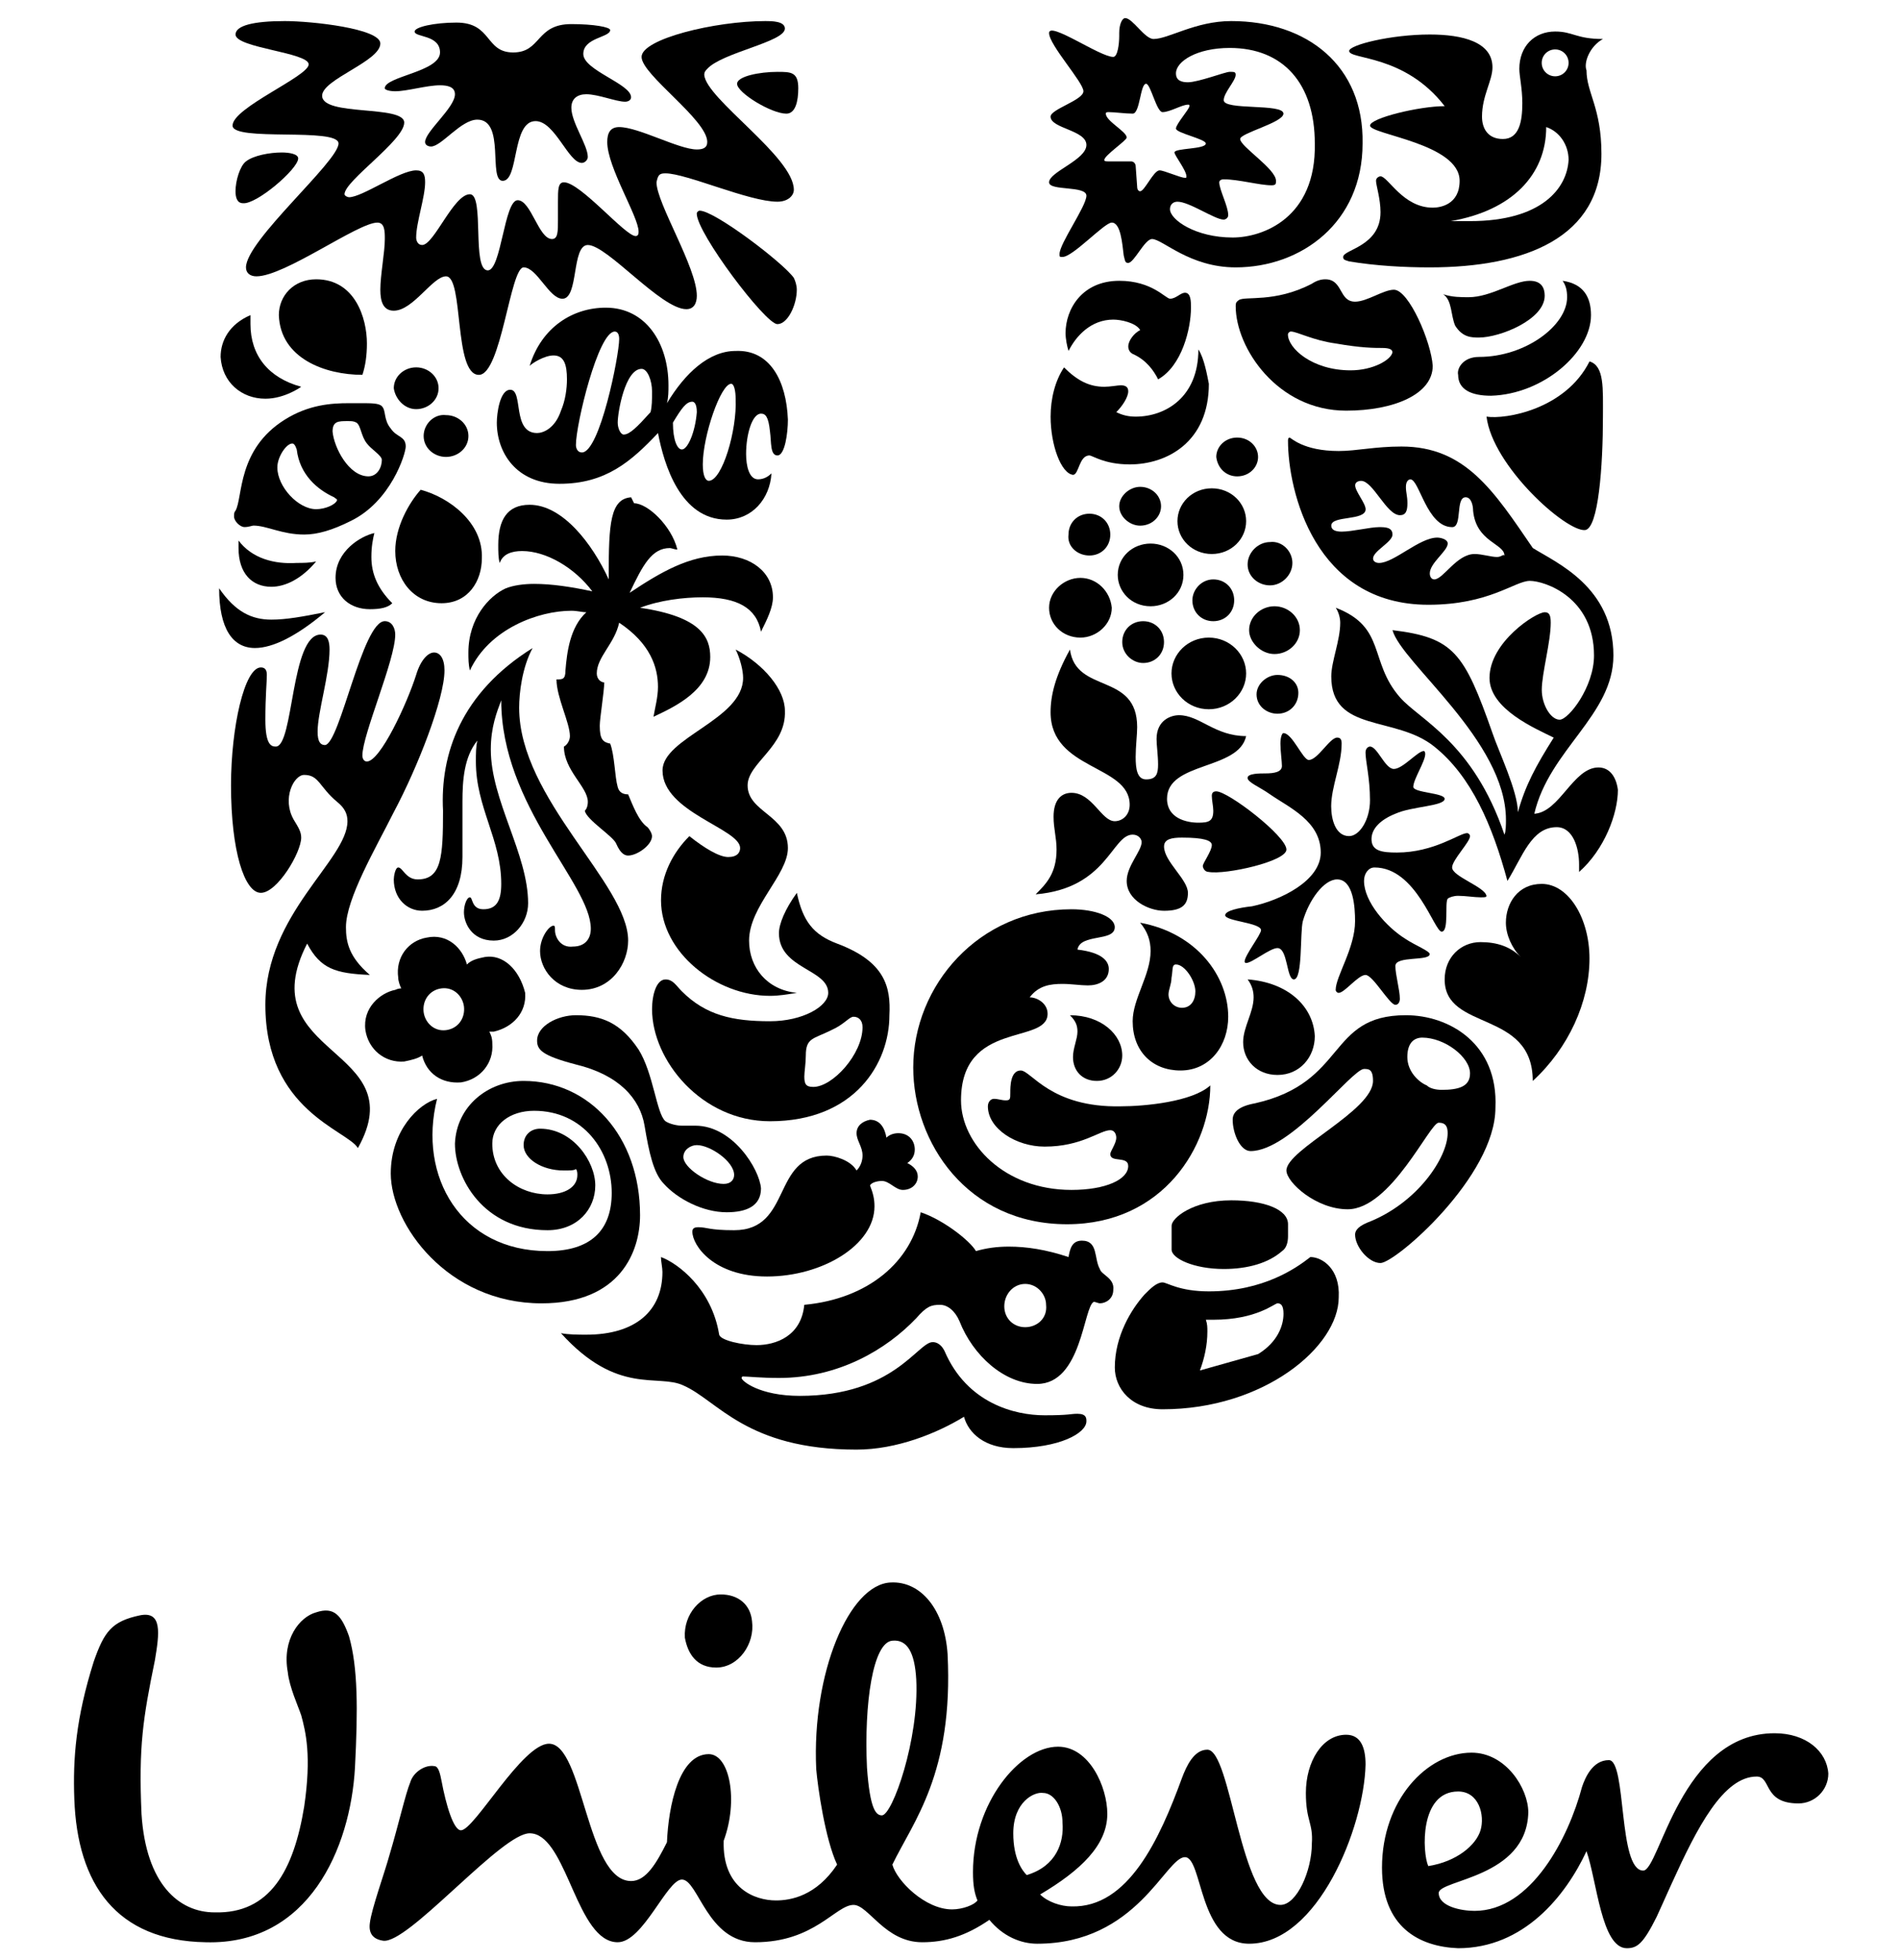 <svg width="63" height="65" viewBox="0 0 63 65" fill="none" xmlns="http://www.w3.org/2000/svg">
<g clip-path="url(#clip0_9033_4833)">
<path d="M58.842 57.472C59.881 57.472 60.574 58.066 60.623 58.809C60.623 59.353 60.178 59.799 59.634 59.799C58.446 59.799 58.743 58.908 58.248 58.908C57.139 58.908 56.268 60.612 55.439 62.436L55.311 62.718L55.121 63.141L54.931 63.56C54.486 64.451 54.288 64.6 53.941 64.6C53.1 64.6 52.952 62.373 52.605 61.383C51.912 62.867 50.526 64.6 48.348 64.6C47.061 64.55 45.824 63.907 45.824 61.927C45.824 59.7 47.309 58.116 48.794 58.116C49.932 58.116 50.675 59.304 50.675 60.096C50.625 62.273 47.705 62.323 47.705 62.769C47.705 63.214 48.447 63.362 48.893 63.362C50.774 63.362 52.011 60.937 52.456 59.254C52.556 58.957 52.803 58.363 53.347 58.363C53.941 58.363 53.644 62.026 54.486 62.026C55.03 62.026 55.723 57.472 58.842 57.472V57.472ZM29.539 52.473C30.529 52.424 31.321 53.364 31.42 54.849C31.618 58.809 30.282 60.393 29.589 61.828C29.737 62.373 30.678 63.313 31.569 63.313C31.915 63.313 32.311 63.164 32.41 63.016C32.311 62.769 32.262 62.521 32.262 62.075C32.262 59.799 33.796 57.918 35.083 57.918C36.122 57.918 36.716 59.254 36.716 60.145C36.716 61.185 35.825 62.026 34.489 62.818C34.736 63.066 35.182 63.214 35.528 63.214C37.409 63.264 38.449 60.987 39.191 58.957C39.34 58.561 39.587 58.017 40.033 58.017C40.825 58.017 41.122 63.164 42.458 63.164C43.002 63.164 43.498 62.026 43.498 61.135C43.547 60.442 43.3 60.393 43.3 59.452C43.3 58.413 43.844 57.522 44.636 57.522C45.131 57.522 45.279 57.967 45.279 58.512C45.23 60.591 43.696 64.451 41.419 64.451C39.736 64.451 39.884 61.581 39.29 61.581C38.647 61.581 37.706 64.451 34.39 64.451C33.846 64.451 33.252 64.204 32.806 63.659C32.014 64.204 31.321 64.402 30.579 64.402C29.341 64.402 28.797 63.164 28.302 63.164C27.708 63.164 27.015 64.402 25.035 64.402C23.451 64.402 23.154 62.323 22.61 62.323C22.115 62.323 21.323 64.402 20.481 64.402C19.805 64.402 19.388 63.542 18.995 62.662L18.878 62.397C18.506 61.565 18.135 60.789 17.561 60.789C17.111 60.789 16.175 61.627 15.228 62.49L14.969 62.725C14.024 63.587 13.113 64.4 12.71 64.352C12.364 64.303 12.215 64.105 12.265 63.758C12.314 63.313 12.76 62.075 12.908 61.531C13.205 60.541 13.453 59.452 13.601 59.106C13.7 58.759 14.096 58.512 14.393 58.561C14.542 58.561 14.591 58.809 14.641 59.056C14.789 59.848 15.037 60.69 15.284 60.69C15.729 60.69 17.313 57.819 18.204 57.819C19.343 57.819 19.442 62.373 20.927 62.373C21.422 62.373 21.768 61.779 22.115 61.086C22.164 59.898 22.511 58.165 23.501 58.165C24.194 58.165 24.491 59.7 23.996 61.036C23.946 62.62 25.035 63.016 25.728 63.016C26.223 63.016 27.064 62.867 27.757 61.828C27.361 60.987 27.114 59.254 27.064 58.66C26.916 55.492 28.153 52.523 29.539 52.473V52.473ZM10.483 53.463C11.077 53.265 11.324 53.562 11.572 54.255C11.869 55.294 11.869 56.68 11.77 58.611C11.621 61.284 10.235 64.501 6.82 64.402C3.85 64.352 2.563 62.471 2.464 59.65C2.415 58.314 2.514 56.977 3.108 55.096C3.454 54.106 3.702 53.76 4.642 53.562C5.385 53.413 5.286 54.156 5.137 55.047C4.741 56.977 4.593 57.918 4.692 60.145C4.84 62.471 5.929 63.412 7.117 63.412C8.948 63.462 9.74 62.026 10.087 59.898C10.334 58.215 10.136 57.423 9.988 56.878C9.889 56.581 9.592 55.938 9.542 55.443C9.344 54.354 9.938 53.611 10.483 53.463V53.463ZM34.588 59.452C34.291 59.403 33.598 59.749 33.598 60.789C33.598 61.63 33.895 62.026 34.044 62.175C35.033 61.877 35.281 61.086 35.231 60.442C35.231 59.898 34.934 59.452 34.588 59.452V59.452ZM48.348 59.403C47.061 59.403 47.16 61.432 47.358 61.877C48.299 61.729 48.942 61.185 49.091 60.69C49.239 60.195 49.041 59.403 48.348 59.403V59.403ZM29.649 54.4L29.589 54.403C28.945 54.453 28.648 56.482 28.747 58.611C28.846 59.997 29.044 60.195 29.242 60.195C29.589 60.195 30.48 57.67 30.381 55.69C30.331 54.799 30.084 54.354 29.589 54.403L29.649 54.4ZM23.897 52.869C24.491 52.869 24.887 53.215 24.936 53.76C25.035 54.502 24.491 55.294 23.748 55.294C23.105 55.294 22.808 54.849 22.709 54.304C22.659 53.513 23.253 52.869 23.897 52.869Z" fill="black"/>
<path fill-rule="evenodd" clip-rule="evenodd" d="M36.468 42.078C36.27 41.731 36.419 41.138 35.874 41.138C35.528 41.138 35.478 41.434 35.429 41.682C34.686 41.434 34.043 41.336 33.449 41.336C33.053 41.336 32.706 41.385 32.36 41.484C32.162 41.138 31.271 40.444 30.529 40.197C30.232 41.83 28.796 43.068 26.668 43.266C26.569 44.305 25.727 44.602 25.084 44.602C24.638 44.602 23.896 44.454 23.846 44.256C23.599 42.721 22.46 41.88 21.916 41.682C21.916 41.83 21.965 42.028 21.965 42.177C21.965 43.464 21.075 44.256 19.441 44.256C19.194 44.256 18.847 44.256 18.6 44.206C20.48 46.285 21.817 45.543 22.658 45.939C23.797 46.434 24.737 48.067 28.4 48.067C29.736 48.067 31.073 47.523 31.964 46.978C32.112 47.523 32.657 48.018 33.597 48.018C35.132 48.018 36.023 47.523 36.023 47.127C36.023 47.028 36.023 46.879 35.726 46.879C35.478 46.879 35.478 46.929 34.637 46.929C33.647 46.929 32.063 46.533 31.32 44.8C31.172 44.503 30.974 44.503 30.924 44.503C30.43 44.503 29.637 46.285 26.519 46.285C25.183 46.285 24.589 45.79 24.589 45.691C24.589 45.691 24.589 45.642 24.638 45.642C24.787 45.642 25.232 45.691 25.826 45.691C27.806 45.691 29.39 44.751 30.38 43.711C30.726 43.315 30.875 43.266 31.172 43.266C31.419 43.266 31.667 43.464 31.815 43.81C32.261 44.949 33.3 45.889 34.389 45.889C35.874 45.889 35.924 43.315 36.27 43.167C36.32 43.167 36.419 43.216 36.468 43.216C36.666 43.216 36.914 43.068 36.914 42.771C36.963 42.375 36.518 42.276 36.468 42.078ZM33.993 44.008C33.597 44.008 33.3 43.711 33.3 43.315C33.3 42.919 33.597 42.573 33.993 42.573C34.389 42.573 34.686 42.919 34.686 43.266C34.736 43.711 34.389 44.008 33.993 44.008Z" fill="black"/>
<path fill-rule="evenodd" clip-rule="evenodd" d="M28.847 37.129C29.194 37.129 29.342 37.426 29.392 37.723C29.491 37.624 29.639 37.575 29.788 37.575C30.134 37.575 30.332 37.822 30.332 38.119C30.332 38.317 30.233 38.466 30.085 38.565C30.283 38.664 30.431 38.812 30.431 39.01C30.431 39.258 30.233 39.456 29.936 39.456C29.689 39.456 29.491 39.159 29.243 39.159C29.095 39.159 28.897 39.208 28.847 39.307C28.946 39.555 28.996 39.753 28.996 40C28.996 41.287 27.263 42.327 25.432 42.327C23.65 42.327 22.957 41.287 22.957 40.842C22.957 40.743 23.006 40.693 23.155 40.693C23.452 40.693 23.502 40.792 24.343 40.792C26.273 40.792 25.58 38.317 27.412 38.317C27.659 38.317 28.204 38.466 28.402 38.812C28.55 38.664 28.6 38.466 28.6 38.317C28.6 38.02 28.402 37.822 28.402 37.575C28.402 37.327 28.6 37.179 28.847 37.129Z" fill="black"/>
<path fill-rule="evenodd" clip-rule="evenodd" d="M17.362 35.842C19.54 35.842 21.223 37.674 21.223 40.297C21.223 41.485 20.58 43.217 17.956 43.217C14.838 43.217 12.957 40.594 12.957 38.911C12.957 37.476 13.898 36.585 14.492 36.436C13.848 39.01 15.283 41.485 18.154 41.485C19.59 41.485 20.283 40.792 20.283 39.555C20.283 38.169 19.342 36.832 17.709 36.832C16.917 36.832 16.323 37.278 16.323 37.921C16.323 38.961 17.214 39.604 18.154 39.604C18.748 39.604 19.144 39.357 19.144 38.961C19.144 38.911 19.144 38.812 19.095 38.763C19.045 38.812 18.897 38.812 18.699 38.812C17.956 38.812 17.362 38.416 17.362 37.971C17.362 37.624 17.61 37.426 17.907 37.426C18.996 37.426 19.738 38.515 19.738 39.307C19.738 40.099 19.144 40.792 18.154 40.792C16.026 40.792 15.085 39.06 15.085 37.921C15.135 36.684 16.174 35.842 17.362 35.842Z" fill="black"/>
<path fill-rule="evenodd" clip-rule="evenodd" d="M43.449 41.682C43.004 42.028 41.915 42.82 40.083 42.82C39.093 42.82 38.697 42.523 38.549 42.523C38.351 42.523 38.153 42.721 37.955 42.919C37.509 43.414 36.965 44.305 36.965 45.344C36.965 46.037 37.509 46.73 38.549 46.73C41.915 46.73 44.389 44.651 44.389 43.018C44.439 42.078 43.845 41.682 43.449 41.682ZM41.717 44.899L39.786 45.443C39.935 45.047 40.034 44.602 40.034 44.157C40.034 44.008 40.034 43.909 39.984 43.761H40.232C41.667 43.761 42.261 43.216 42.36 43.216C42.459 43.216 42.558 43.266 42.558 43.562C42.558 43.959 42.36 44.503 41.717 44.899Z" fill="black"/>
<path fill-rule="evenodd" clip-rule="evenodd" d="M40.58 42.078C41.372 42.078 42.065 41.88 42.511 41.484C42.659 41.385 42.708 41.187 42.708 40.989V40.593C42.708 40.098 41.916 39.801 40.828 39.801C39.541 39.801 38.848 40.395 38.848 40.642V41.434C38.848 41.731 39.59 42.078 40.58 42.078Z" fill="black"/>
<path fill-rule="evenodd" clip-rule="evenodd" d="M46.615 33.663C43.991 33.663 44.684 35.891 41.615 36.584C41.071 36.683 40.873 36.881 40.873 37.128C40.873 37.574 41.12 38.168 41.467 38.168C42.803 38.168 44.833 35.445 45.229 35.445C45.377 35.445 45.526 35.445 45.526 35.841C45.526 36.831 42.655 38.118 42.655 38.811C42.655 39.207 43.645 40.098 44.684 40.098C46.12 40.098 47.407 37.227 47.704 37.227C47.951 37.227 48.001 37.376 48.001 37.574C48.001 38.366 47.011 39.9 45.328 40.544C44.981 40.692 44.932 40.84 44.932 40.939C44.932 41.335 45.377 41.88 45.773 41.88C46.268 41.88 49.585 39.009 49.585 36.732C49.684 34.604 48.05 33.663 46.615 33.663ZM47.803 36.138C47.605 36.138 47.407 36.089 47.308 35.99C47.06 35.891 46.664 35.544 46.664 35.049C46.664 34.554 46.912 34.406 47.159 34.406C47.902 34.406 48.743 35.049 48.743 35.594C48.743 36.039 48.347 36.138 47.803 36.138Z" fill="black"/>
<path fill-rule="evenodd" clip-rule="evenodd" d="M23.055 37.326H22.61C22.461 37.326 22.214 37.277 22.065 37.178C21.768 36.93 21.669 35.594 21.174 34.802C20.58 33.911 19.937 33.663 19.096 33.663C18.502 33.663 17.809 34.01 17.809 34.505C17.809 34.802 17.957 35 19.096 35.297C20.531 35.643 21.224 36.435 21.372 37.326C21.521 38.217 21.669 38.91 22.016 39.257C22.461 39.752 23.303 40.197 24.095 40.197C24.738 40.197 25.233 39.999 25.233 39.405C25.184 38.762 24.293 37.326 23.055 37.326ZM23.996 39.257C23.451 39.257 22.659 38.712 22.659 38.366C22.659 38.118 22.907 37.97 23.105 37.97C23.55 37.97 24.342 38.514 24.342 38.959C24.342 39.108 24.243 39.257 23.996 39.257Z" fill="black"/>
<path fill-rule="evenodd" clip-rule="evenodd" d="M33.845 35.496C33.499 35.496 33.499 36.04 33.499 36.238C33.499 36.436 33.499 36.486 33.35 36.486C33.202 36.486 33.103 36.436 32.954 36.436C32.855 36.436 32.756 36.535 32.756 36.684C32.756 37.426 33.697 38.02 34.637 38.02C35.874 38.02 36.468 37.476 36.815 37.476C36.963 37.476 37.013 37.624 37.013 37.723C37.013 37.921 36.815 38.169 36.815 38.268C36.815 38.565 37.409 38.317 37.409 38.664C37.409 39.109 36.666 39.456 35.528 39.456C33.301 39.456 31.865 37.921 31.865 36.486C31.865 33.813 34.736 34.654 34.736 33.615C34.736 33.269 34.389 33.071 34.142 33.071C34.439 32.675 34.835 32.625 35.231 32.625C35.528 32.625 35.825 32.675 36.072 32.675C36.419 32.675 36.765 32.526 36.765 32.13C36.765 31.883 36.567 31.586 35.726 31.487C35.825 30.942 36.963 31.239 36.963 30.744C36.963 30.398 36.32 30.15 35.528 30.15C32.459 30.15 30.281 32.675 30.281 35.397C30.281 37.872 32.063 40.594 35.38 40.594C38.597 40.594 40.131 37.971 40.131 35.991C39.537 36.535 37.953 36.684 37.161 36.684C34.835 36.733 34.191 35.496 33.845 35.496Z" fill="black"/>
<path fill-rule="evenodd" clip-rule="evenodd" d="M36.37 35.842C36.864 35.842 37.211 35.446 37.211 35.001C37.211 34.308 36.518 33.664 35.478 33.664C35.676 33.862 35.726 34.011 35.726 34.209C35.726 34.456 35.578 34.753 35.578 35.05C35.578 35.496 35.874 35.842 36.37 35.842ZM41.369 32.476C41.517 32.674 41.567 32.872 41.567 33.07C41.567 33.565 41.22 34.06 41.22 34.555C41.22 35.149 41.666 35.644 42.359 35.644C43.101 35.644 43.596 35.05 43.596 34.357C43.547 33.367 42.705 32.575 41.369 32.476ZM37.805 30.596C38.052 30.892 38.151 31.189 38.151 31.536C38.151 32.328 37.557 33.12 37.557 33.862C37.557 34.852 38.201 35.496 39.141 35.496C40.131 35.496 40.725 34.654 40.725 33.714C40.725 32.377 39.686 30.942 37.805 30.596ZM39.191 33.417C38.943 33.417 38.745 33.219 38.745 32.971C38.745 32.823 38.844 32.625 38.844 32.427C38.894 32.179 38.844 31.981 38.993 31.981C39.29 31.981 39.636 32.526 39.636 32.872C39.636 33.169 39.488 33.417 39.191 33.417Z" fill="black"/>
<path fill-rule="evenodd" clip-rule="evenodd" d="M27.759 31.289C26.967 30.992 26.62 30.546 26.422 29.606C26.026 30.15 25.828 30.645 25.828 30.942C25.828 32.13 27.462 32.13 27.462 32.922C27.462 33.368 26.62 33.863 25.531 33.863C24.294 33.863 23.403 33.665 22.611 32.873C22.413 32.675 22.314 32.477 22.067 32.477C21.77 32.477 21.621 32.972 21.621 33.467C21.621 35.15 23.255 37.179 25.531 37.179C28.353 37.179 29.491 35.249 29.491 33.665C29.541 32.724 29.343 31.883 27.759 31.289ZM26.967 36.041C26.719 36.041 26.67 35.942 26.67 35.694C26.67 35.546 26.719 35.249 26.719 35.001C26.719 34.407 26.967 34.457 27.561 34.16C28.006 33.962 28.155 33.714 28.303 33.714C28.452 33.714 28.6 33.813 28.6 34.061C28.6 34.952 27.61 36.041 26.967 36.041Z" fill="black"/>
<path fill-rule="evenodd" clip-rule="evenodd" d="M24.145 28.418C23.848 28.418 23.353 28.121 22.858 27.725C22.314 28.269 21.918 29.012 21.918 29.853C21.918 31.585 23.749 33.021 25.531 33.021C25.828 33.021 26.125 32.971 26.422 32.922C25.432 32.823 24.838 32.081 24.838 31.19C24.838 30.051 26.125 29.012 26.125 28.121C26.125 27.032 24.789 26.933 24.789 26.042C24.789 25.299 26.076 24.755 26.026 23.567C26.026 22.874 25.333 22.033 24.393 21.538C24.541 21.835 24.64 22.231 24.64 22.478C24.64 23.864 21.968 24.458 21.968 25.547C21.968 26.933 24.541 27.477 24.541 28.121C24.541 28.269 24.442 28.418 24.145 28.418Z" fill="black"/>
<path fill-rule="evenodd" clip-rule="evenodd" d="M51.12 29.309C52.011 29.309 52.704 30.448 52.704 31.784C52.704 33.219 52.011 34.754 50.823 35.843C50.823 33.467 47.902 34.209 47.902 32.477C47.902 31.735 48.447 31.239 49.09 31.239C49.635 31.239 50.08 31.388 50.427 31.735C50.13 31.438 49.932 30.992 49.932 30.596C49.932 29.953 50.328 29.309 51.12 29.309Z" fill="black"/>
<path fill-rule="evenodd" clip-rule="evenodd" d="M16.076 31.733C15.829 31.783 15.631 31.832 15.482 31.981C15.334 31.436 14.839 30.941 14.146 31.09C13.552 31.189 13.106 31.733 13.205 32.426C13.205 32.525 13.255 32.674 13.304 32.773C13.304 32.773 13.205 32.773 13.106 32.822C12.611 32.921 12.017 33.416 12.116 34.158C12.215 34.802 12.76 35.248 13.403 35.198C13.651 35.148 13.849 35.099 13.997 35C14.146 35.594 14.641 35.94 15.284 35.891C15.928 35.792 16.373 35.248 16.324 34.604C16.324 34.406 16.274 34.307 16.225 34.208H16.373C17.017 34.059 17.462 33.565 17.413 32.921C17.215 32.129 16.67 31.634 16.076 31.733ZM14.789 34.158C14.393 34.208 14.096 33.911 14.047 33.565C13.997 33.169 14.245 32.822 14.641 32.773C15.037 32.723 15.334 33.02 15.383 33.367C15.433 33.763 15.185 34.109 14.789 34.158Z" fill="black"/>
<path fill-rule="evenodd" clip-rule="evenodd" d="M48.149 28.764C48.149 28.516 48.743 27.922 48.743 27.724C48.743 27.675 48.693 27.625 48.644 27.625C48.396 27.625 47.555 28.269 46.317 28.269C45.822 28.269 45.476 28.219 45.476 27.823C45.476 27.477 45.773 27.18 46.268 26.982C46.812 26.734 47.901 26.734 47.901 26.487C47.901 26.289 46.862 26.289 46.862 26.091C46.862 25.843 47.258 25.25 47.258 25.002C47.258 25.002 47.258 24.903 47.208 24.903C47.01 24.903 46.515 25.497 46.218 25.497C45.921 25.497 45.674 24.755 45.426 24.755C45.377 24.755 45.278 24.804 45.278 24.953C45.278 25.25 45.426 25.794 45.426 26.537C45.426 27.18 45.08 27.724 44.733 27.724C44.288 27.724 44.139 27.18 44.139 26.734C44.139 26.091 44.486 25.349 44.486 24.656C44.486 24.507 44.436 24.458 44.337 24.458C44.09 24.458 43.694 25.2 43.397 25.2C43.199 25.2 42.852 24.309 42.555 24.309C42.506 24.309 42.456 24.458 42.456 24.656C42.456 24.903 42.506 25.25 42.506 25.398C42.506 25.596 42.258 25.645 41.961 25.645C41.763 25.645 41.367 25.645 41.367 25.794C41.367 25.942 41.763 26.091 42.11 26.338C42.753 26.784 43.793 27.229 43.793 28.269C43.793 29.209 42.456 29.853 41.516 30.051C41.071 30.1 40.625 30.199 40.625 30.348C40.625 30.546 41.813 30.595 41.813 30.843C41.813 30.991 41.269 31.684 41.269 31.882C41.269 31.932 41.318 31.932 41.318 31.932C41.516 31.932 42.11 31.437 42.357 31.437C42.704 31.437 42.654 32.476 42.902 32.476C43.199 32.476 43.1 30.942 43.199 30.546C43.397 29.853 43.892 29.16 44.337 29.16C44.882 29.16 44.931 30.1 44.931 30.546C44.931 31.437 44.288 32.377 44.288 32.823C44.288 32.872 44.337 32.922 44.387 32.922C44.585 32.922 45.03 32.328 45.278 32.328C45.525 32.328 46.07 33.318 46.268 33.318C46.367 33.318 46.416 33.219 46.416 33.12C46.416 32.823 46.268 32.328 46.268 32.031C46.268 31.684 47.406 31.882 47.406 31.635C47.406 31.536 46.911 31.338 46.614 31.14C45.971 30.744 45.228 29.902 45.228 29.209C45.228 28.962 45.377 28.764 45.575 28.764C46.961 28.764 47.555 30.892 47.802 30.892C48.05 30.892 47.901 29.952 48 29.803C48.05 29.754 48.198 29.704 48.347 29.704C48.594 29.704 48.891 29.754 49.089 29.754C49.237 29.754 49.287 29.754 49.287 29.704C49.237 29.407 48.149 29.061 48.149 28.764Z" fill="black"/>
<path fill-rule="evenodd" clip-rule="evenodd" d="M42.655 28.17C42.655 27.725 40.725 26.24 40.329 26.24C40.23 26.24 40.181 26.289 40.181 26.388C40.181 26.537 40.23 26.735 40.23 26.883C40.23 27.23 40.081 27.279 39.735 27.279C39.339 27.279 38.696 27.131 38.696 26.487C38.696 25.25 41.072 25.547 41.319 24.408C40.279 24.408 39.785 23.715 39.092 23.715C38.844 23.715 38.349 23.864 38.349 24.507C38.349 24.705 38.399 25.052 38.399 25.349C38.399 25.646 38.349 25.844 38.003 25.844C37.706 25.844 37.656 25.497 37.656 25.101C37.656 24.755 37.706 24.359 37.706 24.111C37.706 22.28 35.676 23.023 35.478 21.538C34.983 22.428 34.835 23.072 34.835 23.616C34.835 25.547 37.458 25.349 37.458 26.685C37.458 27.032 37.211 27.23 36.963 27.23C36.518 27.23 36.221 26.289 35.528 26.289C35.181 26.289 34.934 26.537 34.934 27.081C34.934 27.477 35.033 27.774 35.033 28.17C35.033 28.962 34.686 29.309 34.34 29.655C36.716 29.457 36.864 27.675 37.557 27.675C37.755 27.675 37.854 27.824 37.854 27.923C37.854 28.22 37.359 28.715 37.359 29.21C37.359 29.853 38.102 30.2 38.597 30.2C39.191 30.2 39.389 30.002 39.389 29.606C39.389 29.16 38.597 28.566 38.597 28.071C38.597 27.824 38.844 27.774 39.191 27.774C39.933 27.774 40.181 27.873 40.181 28.022C40.181 28.22 39.883 28.616 39.883 28.715C39.883 28.764 39.933 28.913 40.081 28.913C40.626 29.012 42.655 28.566 42.655 28.17Z" fill="black"/>
<path fill-rule="evenodd" clip-rule="evenodd" d="M17.66 21.488C17.313 22.131 17.214 22.973 17.214 23.467C17.214 26.487 20.828 29.308 20.828 31.189C20.828 31.931 20.283 32.822 19.293 32.822C18.402 32.822 17.907 32.13 17.907 31.535C17.907 31.09 18.204 30.694 18.353 30.694C18.402 30.694 18.402 30.744 18.402 30.843C18.402 31.09 18.6 31.436 18.996 31.387C19.392 31.387 19.59 31.14 19.59 30.793C19.59 29.308 16.62 26.734 16.62 23.22C16.472 23.616 16.274 24.111 16.274 24.853C16.274 26.536 17.511 28.318 17.511 29.952C17.511 30.595 17.016 31.189 16.373 31.189C15.63 31.189 15.383 30.595 15.383 30.249C15.383 30.001 15.482 29.754 15.581 29.754C15.68 29.754 15.63 30.15 16.026 30.15C16.472 30.15 16.62 29.853 16.62 29.308C16.62 27.823 15.779 26.784 15.779 25.249C15.779 25.002 15.779 24.754 15.829 24.556C15.383 25.101 15.334 25.893 15.334 26.586V28.417C15.334 29.655 14.739 30.199 13.997 30.199C13.502 30.199 13.057 29.803 13.057 29.16C13.057 29.061 13.106 28.764 13.205 28.764C13.354 28.764 13.453 29.16 13.849 29.16C14.641 29.16 14.69 28.417 14.69 26.883C14.591 25.002 15.284 22.973 17.66 21.488Z" fill="black"/>
<path fill-rule="evenodd" clip-rule="evenodd" d="M12.758 20.597C13.006 20.597 13.105 20.844 13.105 21.042C13.105 21.884 12.016 24.359 12.016 25.052C12.016 25.151 12.065 25.25 12.164 25.25C12.61 25.25 13.501 23.319 13.798 22.379C13.946 21.884 14.194 21.636 14.392 21.636C14.59 21.636 14.738 21.834 14.738 22.23C14.738 23.171 13.847 25.448 13.055 26.933C12.461 28.12 11.471 29.803 11.471 30.744C11.471 31.239 11.57 31.734 12.263 32.328C11.125 32.278 10.63 32.13 10.184 31.288C8.254 35.05 13.748 34.704 11.867 38.069C11.521 37.475 8.799 36.832 8.799 33.318C8.799 30.298 11.521 28.517 11.521 27.23C11.521 26.982 11.422 26.784 11.175 26.586C10.581 26.091 10.581 25.695 10.085 25.695C9.739 25.695 9.343 26.487 9.739 27.18C9.888 27.427 9.987 27.576 9.987 27.774C9.987 28.269 9.195 29.605 8.65 29.605C8.106 29.605 7.66 28.22 7.66 26.042C7.66 24.111 8.106 22.131 8.65 22.131C8.799 22.131 8.848 22.23 8.848 22.379C8.848 22.626 8.799 23.072 8.799 23.864C8.799 24.705 8.997 24.755 9.145 24.755C9.739 24.755 9.64 21.042 10.63 21.042C10.877 21.042 10.927 21.29 10.927 21.537C10.927 22.379 10.531 23.616 10.531 24.26C10.531 24.606 10.63 24.705 10.778 24.705C11.274 24.656 12.016 20.597 12.758 20.597Z" fill="black"/>
<path fill-rule="evenodd" clip-rule="evenodd" d="M53.002 25.448C52.161 25.448 51.715 26.933 50.874 26.983C51.369 24.855 53.497 23.716 53.497 21.736C53.497 19.459 51.617 18.667 50.825 18.172C49.538 16.291 48.597 14.806 46.469 14.806C45.578 14.806 44.984 14.955 44.39 14.955C43.202 14.955 42.806 14.509 42.757 14.509C42.757 14.509 42.707 14.509 42.707 14.608C42.707 16.291 43.598 20.053 47.36 20.053C49.389 20.053 50.231 19.261 50.726 19.261C51.221 19.261 52.854 19.806 52.854 21.736C52.854 22.776 52.013 23.864 51.715 23.864C51.419 23.864 51.122 23.369 51.122 22.875C51.122 22.33 51.419 21.291 51.419 20.647C51.419 20.4 51.369 20.301 51.221 20.301C50.924 20.301 49.389 21.291 49.389 22.479C49.389 23.518 50.924 24.162 51.518 24.459C50.924 25.399 50.577 26.042 50.33 26.933C50.33 26.24 49.686 24.904 49.488 24.31C48.548 21.637 48.201 21.142 46.172 20.895C46.469 21.984 49.934 24.558 49.934 27.181C49.934 27.329 49.934 27.577 49.884 27.676C48.845 24.607 47.063 23.864 46.419 23.122C45.38 21.934 45.974 20.796 44.291 20.152C44.39 20.301 44.439 20.499 44.439 20.647C44.439 21.241 44.142 21.934 44.142 22.429C44.142 24.31 46.271 23.716 47.558 24.756C48.795 25.745 49.488 27.379 49.983 29.21C50.478 28.418 50.775 27.428 51.617 27.428C52.161 27.428 52.359 28.121 52.359 28.666V28.913C53.2 28.171 53.646 26.983 53.646 26.191C53.596 25.795 53.398 25.448 53.002 25.448ZM49.637 18.469C49.439 18.469 49.142 18.37 48.894 18.37C48.3 18.37 47.855 19.212 47.558 19.212C47.459 19.212 47.409 19.113 47.409 19.014C47.409 18.667 48.003 18.271 48.003 18.024C48.003 17.875 47.756 17.826 47.657 17.826C47.063 17.826 46.221 18.667 45.726 18.667C45.627 18.667 45.528 18.618 45.528 18.519C45.528 18.271 46.172 17.974 46.172 17.727C46.172 17.479 45.924 17.479 45.726 17.479C45.429 17.479 44.835 17.628 44.489 17.628C44.291 17.628 44.142 17.578 44.142 17.43C44.142 17.083 45.281 17.281 45.281 16.885C45.281 16.687 44.934 16.291 44.934 16.093C44.934 15.994 45.033 15.945 45.132 15.945C45.528 15.945 45.974 17.083 46.419 17.083C46.617 17.083 46.667 16.935 46.667 16.687C46.667 16.44 46.617 16.341 46.617 16.143C46.617 15.945 46.716 15.895 46.766 15.895C47.063 15.895 47.31 17.479 48.152 17.479C48.498 17.479 48.251 16.489 48.597 16.489C48.795 16.489 48.845 16.786 48.845 16.935C48.944 17.974 49.884 18.024 49.884 18.42C49.835 18.37 49.785 18.469 49.637 18.469Z" fill="black"/>
<path fill-rule="evenodd" clip-rule="evenodd" d="M37.804 16.143C38.2 16.143 38.498 16.44 38.498 16.786C38.498 17.133 38.2 17.43 37.804 17.43C37.458 17.43 37.111 17.133 37.111 16.786C37.111 16.44 37.458 16.143 37.804 16.143ZM42.358 22.38C42.012 22.38 41.665 22.677 41.665 23.023C41.665 23.419 42.012 23.666 42.358 23.666C42.754 23.666 43.051 23.369 43.051 22.974C43.051 22.627 42.754 22.38 42.358 22.38ZM40.081 21.142C39.388 21.142 38.844 21.687 38.844 22.33C38.844 22.974 39.388 23.518 40.081 23.518C40.774 23.518 41.319 22.974 41.319 22.33C41.319 21.687 40.774 21.142 40.081 21.142ZM37.904 20.598C37.508 20.598 37.211 20.895 37.211 21.291C37.211 21.687 37.557 21.984 37.904 21.984C38.3 21.984 38.596 21.687 38.596 21.291C38.596 20.895 38.3 20.598 37.904 20.598ZM42.259 21.687C42.705 21.687 43.101 21.34 43.101 20.895C43.101 20.449 42.705 20.103 42.259 20.103C41.814 20.103 41.418 20.449 41.418 20.895C41.418 21.291 41.814 21.687 42.259 21.687ZM35.825 19.162C35.28 19.162 34.785 19.608 34.785 20.152C34.785 20.697 35.231 21.142 35.825 21.142C36.369 21.142 36.864 20.697 36.864 20.152C36.815 19.608 36.369 19.162 35.825 19.162ZM39.537 19.905C39.537 20.301 39.834 20.598 40.23 20.598C40.626 20.598 40.923 20.301 40.923 19.905C40.923 19.509 40.626 19.212 40.23 19.212C39.834 19.212 39.537 19.558 39.537 19.905ZM38.151 20.103C38.745 20.103 39.24 19.657 39.24 19.063C39.24 18.469 38.745 18.024 38.151 18.024C37.557 18.024 37.062 18.469 37.062 19.063C37.062 19.608 37.508 20.103 38.151 20.103ZM42.111 19.41C42.507 19.41 42.853 19.063 42.853 18.667C42.853 18.271 42.507 17.925 42.111 17.974C41.715 17.974 41.368 18.321 41.368 18.717C41.368 19.113 41.715 19.41 42.111 19.41ZM36.122 18.42C36.518 18.42 36.815 18.123 36.815 17.727C36.815 17.331 36.518 17.034 36.122 17.034C35.726 17.034 35.429 17.331 35.429 17.727C35.379 18.123 35.726 18.42 36.122 18.42ZM40.18 18.37C40.824 18.37 41.319 17.875 41.319 17.281C41.319 16.687 40.824 16.192 40.18 16.192C39.537 16.192 39.042 16.687 39.042 17.281C39.042 17.875 39.537 18.37 40.18 18.37ZM41.022 15.796C41.418 15.796 41.715 15.499 41.715 15.153C41.715 14.806 41.418 14.509 41.022 14.509C40.626 14.509 40.329 14.806 40.329 15.153C40.378 15.549 40.675 15.796 41.022 15.796Z" fill="black"/>
<path fill-rule="evenodd" clip-rule="evenodd" d="M21.025 16.688C21.471 16.688 22.263 17.43 22.461 18.222C22.362 18.222 22.263 18.173 22.213 18.173C21.619 18.173 21.322 18.717 20.877 19.658C21.916 18.965 22.857 18.42 23.946 18.42C24.886 18.42 25.629 18.965 25.629 19.806C25.629 20.153 25.431 20.549 25.233 20.945C25.084 20.153 24.441 19.806 23.302 19.806C22.659 19.806 21.867 19.905 21.223 20.153C23.253 20.45 23.55 21.143 23.55 21.786C23.55 22.875 22.411 23.42 21.669 23.766C21.718 23.469 21.817 23.123 21.817 22.776C21.817 22.133 21.57 21.341 20.53 20.648C20.382 21.341 19.788 21.786 19.788 22.331C19.788 22.529 19.936 22.628 20.035 22.628C20.035 22.925 19.887 23.816 19.887 24.063C19.887 24.509 19.986 24.608 20.233 24.657C20.382 25.053 20.382 25.746 20.481 26.093C20.53 26.291 20.679 26.34 20.828 26.34C20.976 26.686 21.174 27.231 21.471 27.429C21.52 27.478 21.619 27.627 21.619 27.726C21.619 28.023 21.124 28.369 20.828 28.369C20.729 28.369 20.58 28.32 20.431 27.973C20.332 27.726 19.442 27.181 19.392 26.884C19.442 26.835 19.491 26.736 19.491 26.587C19.491 26.093 18.699 25.548 18.699 24.756C18.798 24.706 18.897 24.558 18.897 24.41C18.897 23.964 18.452 23.123 18.452 22.529C18.65 22.529 18.749 22.529 18.749 22.232C18.798 21.638 18.897 20.796 19.442 20.301C19.293 20.301 19.145 20.252 18.947 20.252C17.858 20.252 16.224 20.846 15.581 22.232C15.531 22.034 15.531 21.836 15.531 21.638C15.531 20.499 16.224 19.757 16.769 19.509C17.016 19.41 17.363 19.361 17.709 19.361C18.303 19.361 18.947 19.46 19.64 19.608C19.046 18.816 18.105 18.272 17.313 18.272C16.967 18.272 16.67 18.371 16.571 18.668C16.521 18.519 16.521 18.272 16.521 18.074C16.521 17.232 16.818 16.738 17.561 16.738C18.65 16.738 19.64 18.024 20.184 19.212V19.064C20.184 17.381 20.233 16.54 20.927 16.49L21.025 16.688Z" fill="black"/>
<path fill-rule="evenodd" clip-rule="evenodd" d="M7.266 19.507C7.266 20.843 7.711 21.487 8.454 21.487C9.048 21.487 9.839 21.091 10.78 20.299C10.037 20.447 9.493 20.546 8.998 20.546C8.355 20.546 7.81 20.299 7.266 19.507ZM12.413 17.675C11.968 17.774 11.126 18.27 11.126 19.16C11.126 19.804 11.621 20.2 12.265 20.2C12.611 20.2 12.859 20.15 13.007 20.002C12.512 19.507 12.314 19.012 12.314 18.468C12.314 18.121 12.364 17.873 12.413 17.675ZM13.948 16.24C13.552 16.686 13.106 17.477 13.106 18.27C13.106 19.21 13.7 20.002 14.641 20.002C15.532 20.002 15.977 19.259 15.977 18.517C16.027 17.329 14.888 16.488 13.948 16.24ZM7.909 17.923V18.171C7.909 19.012 8.355 19.457 8.998 19.457C9.444 19.457 9.988 19.21 10.483 18.616C10.285 18.666 10.037 18.666 9.839 18.666C9.097 18.715 8.355 18.517 7.909 17.923ZM11.572 13.369C10.978 13.369 10.236 13.419 9.444 13.914C7.86 14.904 8.058 16.488 7.81 16.933C7.761 16.983 7.761 17.032 7.761 17.131C7.761 17.279 7.959 17.477 8.107 17.477C8.256 17.477 8.355 17.428 8.404 17.428C8.85 17.428 9.345 17.725 10.087 17.725C10.532 17.725 11.027 17.576 11.621 17.279C12.958 16.636 13.453 15.052 13.453 14.805C13.453 14.458 13.156 14.508 12.958 14.211C12.71 13.914 12.809 13.617 12.661 13.468C12.562 13.369 12.314 13.369 11.968 13.369H11.572ZM10.483 16.884C9.889 16.884 9.196 16.141 9.196 15.498C9.196 15.151 9.493 14.706 9.691 14.706C9.74 14.706 9.79 14.755 9.839 14.904C9.938 15.745 10.532 16.24 11.077 16.488C11.126 16.537 11.176 16.537 11.176 16.587C11.126 16.735 10.78 16.884 10.483 16.884ZM12.661 15.25C12.661 15.498 12.512 15.795 12.215 15.795C11.572 15.795 11.077 14.854 11.027 14.31C11.027 13.963 11.225 13.963 11.522 13.963C11.671 13.963 11.72 13.963 11.819 14.013C11.968 14.112 11.968 14.458 12.166 14.706C12.314 14.904 12.661 15.102 12.661 15.25ZM14.047 14.458C14.047 14.854 14.393 15.151 14.789 15.151C15.185 15.151 15.532 14.854 15.532 14.458C15.532 14.062 15.185 13.765 14.789 13.765C14.393 13.716 14.047 14.062 14.047 14.458ZM13.799 13.567C14.195 13.567 14.542 13.27 14.542 12.874C14.542 12.478 14.195 12.181 13.799 12.181C13.403 12.181 13.057 12.478 13.057 12.874C13.106 13.221 13.403 13.567 13.799 13.567ZM8.8 13.221C9.444 13.221 9.988 12.825 9.988 12.825C8.899 12.528 8.305 11.785 8.305 10.746V10.449C7.612 10.746 7.315 11.29 7.315 11.835C7.365 12.676 8.008 13.221 8.8 13.221ZM12.017 12.429C12.116 12.132 12.166 11.785 12.166 11.389C12.166 10.548 11.77 9.261 10.483 9.261C9.74 9.261 9.246 9.805 9.246 10.449C9.295 11.884 10.78 12.429 12.017 12.429Z" fill="black"/>
<path fill-rule="evenodd" clip-rule="evenodd" d="M52.705 11.984C51.913 13.568 49.933 13.914 49.29 13.815C49.488 15.449 51.913 17.627 52.556 17.577C53.002 17.528 53.15 15.449 53.15 13.815C53.15 12.875 53.2 12.132 52.705 11.984ZM52.754 10.45C52.754 9.856 52.507 9.41 51.814 9.311C51.913 9.46 51.962 9.608 51.962 9.855C51.962 10.796 50.577 11.835 49.042 11.835C48.498 11.835 48.3 12.231 48.349 12.429C48.349 12.924 48.795 13.122 49.438 13.122C51.17 13.073 52.754 11.687 52.754 10.45Z" fill="black"/>
<path fill-rule="evenodd" clip-rule="evenodd" d="M49.041 11.192C49.734 11.192 51.219 10.598 51.219 9.806C51.219 9.559 51.12 9.311 50.724 9.311C50.18 9.311 49.437 9.855 48.695 9.855C48.447 9.855 48.151 9.856 47.853 9.757C48.151 9.954 48.101 10.45 48.249 10.796C48.497 11.192 48.794 11.192 49.041 11.192Z" fill="black"/>
<path fill-rule="evenodd" clip-rule="evenodd" d="M39.736 11.588C39.736 13.172 38.647 13.815 37.657 13.815C37.41 13.815 37.212 13.765 37.014 13.666C37.212 13.469 37.41 13.172 37.41 12.974C37.41 12.825 37.311 12.776 37.162 12.776C37.063 12.776 36.816 12.825 36.618 12.825C36.123 12.825 35.727 12.627 35.281 12.182C34.984 12.627 34.836 13.221 34.836 13.815C34.836 14.755 35.182 15.696 35.578 15.745C35.776 15.745 35.776 15.102 36.123 15.102C36.222 15.102 36.618 15.399 37.459 15.399C38.697 15.399 40.083 14.656 40.083 12.726C40.033 12.479 39.934 11.885 39.736 11.588Z" fill="black"/>
<path fill-rule="evenodd" clip-rule="evenodd" d="M36.916 10.598C37.163 10.598 37.658 10.697 37.807 10.944C37.609 11.043 37.411 11.291 37.411 11.489C37.411 11.588 37.46 11.687 37.559 11.736C38.005 11.934 38.252 12.281 38.401 12.578C39.193 12.132 39.49 10.895 39.49 10.202C39.49 10.004 39.49 9.707 39.292 9.707C39.143 9.707 38.995 9.905 38.797 9.905C38.648 9.905 38.203 9.311 37.114 9.311C35.877 9.311 35.332 10.252 35.332 11.043C35.332 11.241 35.382 11.489 35.431 11.637C35.678 11.142 36.173 10.598 36.916 10.598Z" fill="black"/>
<path fill-rule="evenodd" clip-rule="evenodd" d="M24.392 11.637C23.501 11.637 22.709 12.38 22.115 13.37C22.165 13.171 22.165 12.973 22.165 12.775C22.165 11.39 21.422 10.202 20.086 10.202C18.997 10.202 17.958 10.845 17.562 12.132C17.661 12.033 18.057 11.786 18.354 11.786C18.7 11.786 18.799 12.083 18.799 12.578C18.799 12.874 18.75 13.271 18.601 13.617C18.403 14.211 18.007 14.359 17.809 14.359C16.968 14.359 17.364 12.924 16.918 12.924C16.572 12.924 16.473 13.716 16.473 14.013C16.473 15.003 17.116 16.042 18.552 16.042C20.086 16.042 20.927 15.3 21.818 14.359C22.016 15.399 22.561 17.23 24.095 17.23C24.937 17.23 25.531 16.537 25.58 15.696C25.481 15.795 25.333 15.894 25.135 15.894C24.838 15.894 24.739 15.448 24.739 15.052C24.739 14.409 24.937 13.716 25.234 13.716C25.382 13.716 25.481 13.815 25.531 14.31C25.58 14.656 25.531 15.102 25.778 15.102C26.026 15.102 26.125 14.359 26.125 13.914C26.075 12.627 25.531 11.588 24.392 11.637ZM19.294 15.003C19.145 15.003 19.096 14.854 19.096 14.755C19.096 14.062 19.838 10.994 20.383 10.994C20.482 10.994 20.531 11.093 20.531 11.241C20.531 11.786 19.888 15.003 19.294 15.003ZM21.571 13.666C21.125 14.161 20.878 14.409 20.68 14.409C20.581 14.409 20.482 14.211 20.482 14.013C20.482 13.666 20.729 12.231 21.274 12.231C21.472 12.231 21.62 12.627 21.62 12.973C21.62 13.271 21.62 13.469 21.571 13.666ZM22.61 14.904C22.462 14.904 22.313 14.607 22.313 14.013C22.61 13.518 22.759 13.32 22.957 13.32C23.006 13.32 23.105 13.37 23.105 13.666C23.056 14.31 22.808 14.904 22.61 14.904ZM23.501 15.943C23.402 15.943 23.303 15.795 23.303 15.399C23.303 14.458 23.897 12.726 24.244 12.726C24.343 12.726 24.392 12.973 24.392 13.221C24.442 14.26 23.947 15.943 23.501 15.943Z" fill="black"/>
<path fill-rule="evenodd" clip-rule="evenodd" d="M46.219 9.607C45.873 9.607 45.328 10.003 44.932 10.003C44.388 10.003 44.536 9.261 43.943 9.261C43.794 9.261 43.645 9.31 43.497 9.409C42.26 10.053 41.27 9.805 41.072 9.954C41.022 10.003 40.973 10.003 40.973 10.152C40.973 11.538 42.359 13.617 44.636 13.617C46.219 13.617 47.506 13.072 47.506 12.132C47.457 11.34 46.714 9.607 46.219 9.607ZM44.784 12.28C43.497 12.28 42.705 11.538 42.705 11.092C42.705 11.043 42.755 10.993 42.804 10.993C43.002 10.993 43.547 11.29 44.289 11.389C45.13 11.538 45.576 11.538 45.823 11.538C46.071 11.538 46.17 11.587 46.17 11.686C46.12 11.934 45.526 12.28 44.784 12.28Z" fill="black"/>
<path fill-rule="evenodd" clip-rule="evenodd" d="M53.15 1.293C52.259 1.293 52.16 1.045 51.566 1.045C50.873 1.045 50.378 1.54 50.378 2.283C50.378 2.53 50.477 2.926 50.477 3.421C50.477 4.015 50.378 4.609 49.833 4.609C49.338 4.609 49.14 4.263 49.14 3.867C49.14 3.174 49.487 2.679 49.487 2.233C49.487 1.392 48.497 1.144 47.408 1.144C46.121 1.144 44.735 1.491 44.735 1.689C44.735 1.986 46.566 1.788 47.903 3.52C47.062 3.52 45.428 3.916 45.428 4.164C45.428 4.461 48.398 4.758 48.398 5.995C48.398 6.787 47.754 6.886 47.507 6.886C46.517 6.886 46.022 5.847 45.775 5.847C45.725 5.847 45.626 5.896 45.626 5.995C45.626 6.144 45.775 6.589 45.775 7.035C45.775 8.173 44.537 8.272 44.537 8.52C44.537 8.618 44.587 8.618 44.735 8.668C45.626 8.816 46.566 8.866 47.408 8.866C50.576 8.866 53.1 7.876 53.1 5.104C53.1 3.57 52.605 3.075 52.605 2.332C52.506 2.085 52.704 1.54 53.15 1.293ZM48.744 7.332H48.101C50.13 6.985 51.269 5.797 51.269 4.213C51.714 4.362 52.011 4.807 52.011 5.302C51.962 6.243 51.12 7.332 48.744 7.332ZM51.566 2.53C51.318 2.53 51.12 2.332 51.12 2.085C51.12 1.837 51.318 1.639 51.566 1.639C51.813 1.639 52.011 1.837 52.011 2.085C52.011 2.332 51.813 2.53 51.566 2.53Z" fill="black"/>
<path fill-rule="evenodd" clip-rule="evenodd" d="M40.824 0.699C39.636 0.699 38.745 1.293 38.25 1.293C37.953 1.293 37.557 0.6 37.309 0.6C37.211 0.6 37.111 0.798 37.111 1.095V1.194C37.111 1.442 37.062 1.887 36.913 1.887C36.468 1.887 34.785 0.699 34.785 1.095C34.785 1.491 35.924 2.728 35.924 3.025C35.924 3.322 34.835 3.619 34.835 3.867C34.835 4.263 36.023 4.312 36.023 4.807C36.023 5.302 34.785 5.698 34.785 6.045C34.785 6.342 36.023 6.144 36.023 6.49C36.023 6.837 35.132 8.074 35.132 8.421C35.132 8.52 35.132 8.52 35.231 8.52C35.577 8.52 36.617 7.381 36.864 7.381C37.161 7.381 37.211 8.074 37.26 8.47C37.309 8.668 37.309 8.718 37.408 8.718C37.606 8.718 37.953 7.926 38.2 7.926C38.547 7.926 39.438 8.866 40.972 8.866C43.15 8.866 45.18 7.381 45.18 4.758C45.229 2.184 43.348 0.699 40.824 0.699ZM37.804 6.342C37.755 6.342 37.706 6.292 37.706 6.193L37.656 5.5C37.656 5.451 37.606 5.352 37.508 5.352H36.765C36.666 5.352 36.617 5.352 36.617 5.302C36.617 5.154 37.359 4.659 37.359 4.56C37.359 4.362 36.666 4.015 36.666 3.768C36.666 3.718 36.716 3.718 36.765 3.718C36.963 3.718 37.309 3.768 37.557 3.768C37.804 3.768 37.804 2.778 38.002 2.778C38.151 2.778 38.349 3.718 38.547 3.718C38.794 3.718 39.19 3.471 39.388 3.471C39.438 3.471 39.438 3.471 39.438 3.52C39.438 3.619 38.992 4.114 38.992 4.263C38.992 4.411 39.982 4.609 39.982 4.758C39.982 4.956 38.943 4.906 38.943 5.055C38.943 5.154 39.339 5.649 39.339 5.847C39.339 5.896 39.339 5.896 39.289 5.896C39.141 5.896 38.596 5.649 38.448 5.649C38.25 5.649 37.953 6.342 37.804 6.342ZM40.873 7.876C39.636 7.876 38.794 7.282 38.794 6.936C38.794 6.787 38.893 6.688 39.042 6.688C39.438 6.688 40.279 7.282 40.576 7.282C40.626 7.282 40.725 7.233 40.725 7.134C40.725 6.837 40.428 6.292 40.428 6.045C40.428 5.995 40.477 5.946 40.576 5.946C41.071 5.946 41.764 6.144 42.16 6.144C42.309 6.144 42.309 6.094 42.309 5.995C42.309 5.599 41.121 4.857 41.121 4.609C41.121 4.411 42.556 4.065 42.556 3.768C42.556 3.421 40.576 3.669 40.576 3.322C40.576 3.075 40.972 2.679 40.972 2.481C40.972 2.382 40.923 2.382 40.774 2.382C40.626 2.382 39.735 2.728 39.388 2.728C39.19 2.728 38.992 2.679 38.992 2.432C38.992 2.036 39.685 1.59 40.774 1.59C42.556 1.59 43.596 2.778 43.596 4.758C43.645 7.233 41.863 7.876 40.873 7.876Z" fill="black"/>
<path fill-rule="evenodd" clip-rule="evenodd" d="M22.065 5.748C22.758 5.748 24.837 6.688 25.777 6.688C26.124 6.688 26.322 6.49 26.322 6.292C26.322 5.203 23.402 3.273 23.352 2.481C23.352 2.382 23.402 2.333 23.451 2.283C23.946 1.739 26.025 1.392 26.025 0.947C26.025 0.699 25.579 0.699 25.381 0.699C23.699 0.699 21.273 1.293 21.273 1.887C21.273 2.481 23.451 3.966 23.451 4.708C23.451 4.906 23.303 4.956 23.105 4.956C22.511 4.956 21.174 4.214 20.531 4.214C20.234 4.214 20.135 4.412 20.135 4.708C20.135 5.55 21.174 7.183 21.174 7.678C21.174 7.728 21.174 7.827 21.075 7.827C20.729 7.827 19.244 6.045 18.699 6.045C18.501 6.045 18.501 6.292 18.501 6.688V7.282C18.501 7.678 18.501 7.926 18.303 7.926C17.858 7.926 17.61 6.639 17.165 6.639C16.719 6.639 16.62 8.965 16.175 8.965C15.63 8.965 16.076 6.441 15.581 6.441C15.037 6.441 14.393 8.124 13.997 8.124C13.849 8.124 13.799 7.975 13.799 7.876C13.799 7.381 14.096 6.54 14.096 6.045C14.096 5.797 14.047 5.649 13.799 5.649C13.255 5.649 12.017 6.54 11.572 6.54C11.522 6.54 11.423 6.49 11.423 6.441C11.423 5.995 13.403 4.659 13.403 4.065C13.403 3.471 10.681 3.867 10.681 3.174C10.681 2.63 12.611 2.036 12.611 1.442C12.611 0.947 10.334 0.699 9.443 0.699C8.404 0.699 7.81 0.848 7.81 1.145C7.81 1.59 10.235 1.739 10.235 2.135C10.235 2.531 7.711 3.57 7.711 4.164C7.711 4.708 11.225 4.214 11.225 4.758C11.225 5.352 8.156 7.975 8.156 8.866C8.156 9.064 8.305 9.163 8.503 9.163C9.443 9.163 11.869 7.381 12.512 7.381C12.76 7.381 12.76 7.678 12.76 7.926C12.76 8.371 12.611 9.114 12.611 9.609C12.611 10.005 12.71 10.302 13.057 10.302C13.7 10.302 14.344 9.163 14.789 9.163C15.383 9.163 15.037 12.43 15.878 12.43C16.62 12.43 16.917 8.866 17.363 8.866C17.808 8.866 18.204 9.906 18.65 9.906C19.194 9.906 18.947 8.124 19.491 8.124C20.135 8.124 21.917 10.252 22.758 10.252C23.006 10.252 23.105 10.054 23.105 9.807C23.105 8.866 21.768 6.738 21.768 6.045C21.818 5.797 21.867 5.748 22.065 5.748Z" fill="black"/>
<path fill-rule="evenodd" clip-rule="evenodd" d="M23.202 6.986C23.153 6.986 23.103 7.035 23.103 7.085C23.103 7.728 25.38 10.748 25.776 10.748C26.123 10.748 26.42 10.104 26.42 9.609C26.42 9.461 26.37 9.312 26.321 9.213C25.974 8.718 23.697 6.986 23.202 6.986ZM9.887 5.254C9.887 5.105 9.591 5.056 9.343 5.056C8.947 5.056 8.403 5.155 8.155 5.353C7.957 5.501 7.809 5.996 7.809 6.342C7.809 6.54 7.858 6.738 8.056 6.738C8.502 6.788 9.887 5.6 9.887 5.254ZM13.105 3.026C13.501 3.026 14.144 2.828 14.59 2.828C14.837 2.828 15.085 2.878 15.085 3.125C15.085 3.571 14.095 4.363 14.095 4.709C14.095 4.808 14.194 4.858 14.293 4.858C14.639 4.858 15.283 3.967 15.827 3.967C16.768 3.967 16.174 5.996 16.669 5.996C17.213 5.996 16.966 4.016 17.758 4.016C18.401 4.016 18.846 5.402 19.292 5.402C19.391 5.402 19.49 5.303 19.49 5.204C19.49 4.808 18.945 4.066 18.945 3.571C18.945 3.274 19.143 3.125 19.441 3.125C19.836 3.125 20.43 3.373 20.727 3.373C20.826 3.373 20.925 3.323 20.925 3.224C20.925 2.779 19.341 2.333 19.341 1.789C19.341 1.244 20.232 1.244 20.232 0.997C20.232 0.898 19.688 0.799 18.945 0.799C17.758 0.799 17.956 1.739 17.015 1.739C16.075 1.739 16.322 0.749 15.134 0.749C14.392 0.749 13.748 0.898 13.748 1.046C13.748 1.244 14.59 1.145 14.59 1.739C14.59 2.383 12.758 2.531 12.758 2.927C12.758 2.977 12.907 3.026 13.105 3.026ZM24.44 2.779C24.44 3.076 25.578 3.769 26.073 3.769C26.37 3.769 26.469 3.373 26.469 2.927C26.469 2.383 26.222 2.383 25.776 2.383C25.182 2.383 24.44 2.531 24.44 2.779Z" fill="black"/>
</g>
<defs>
<clipPath id="clip0_9033_4833">
<rect width="62.17" height="64" fill="white" transform="translate(0.453 0.6)"/>
</clipPath>
</defs>
</svg>
